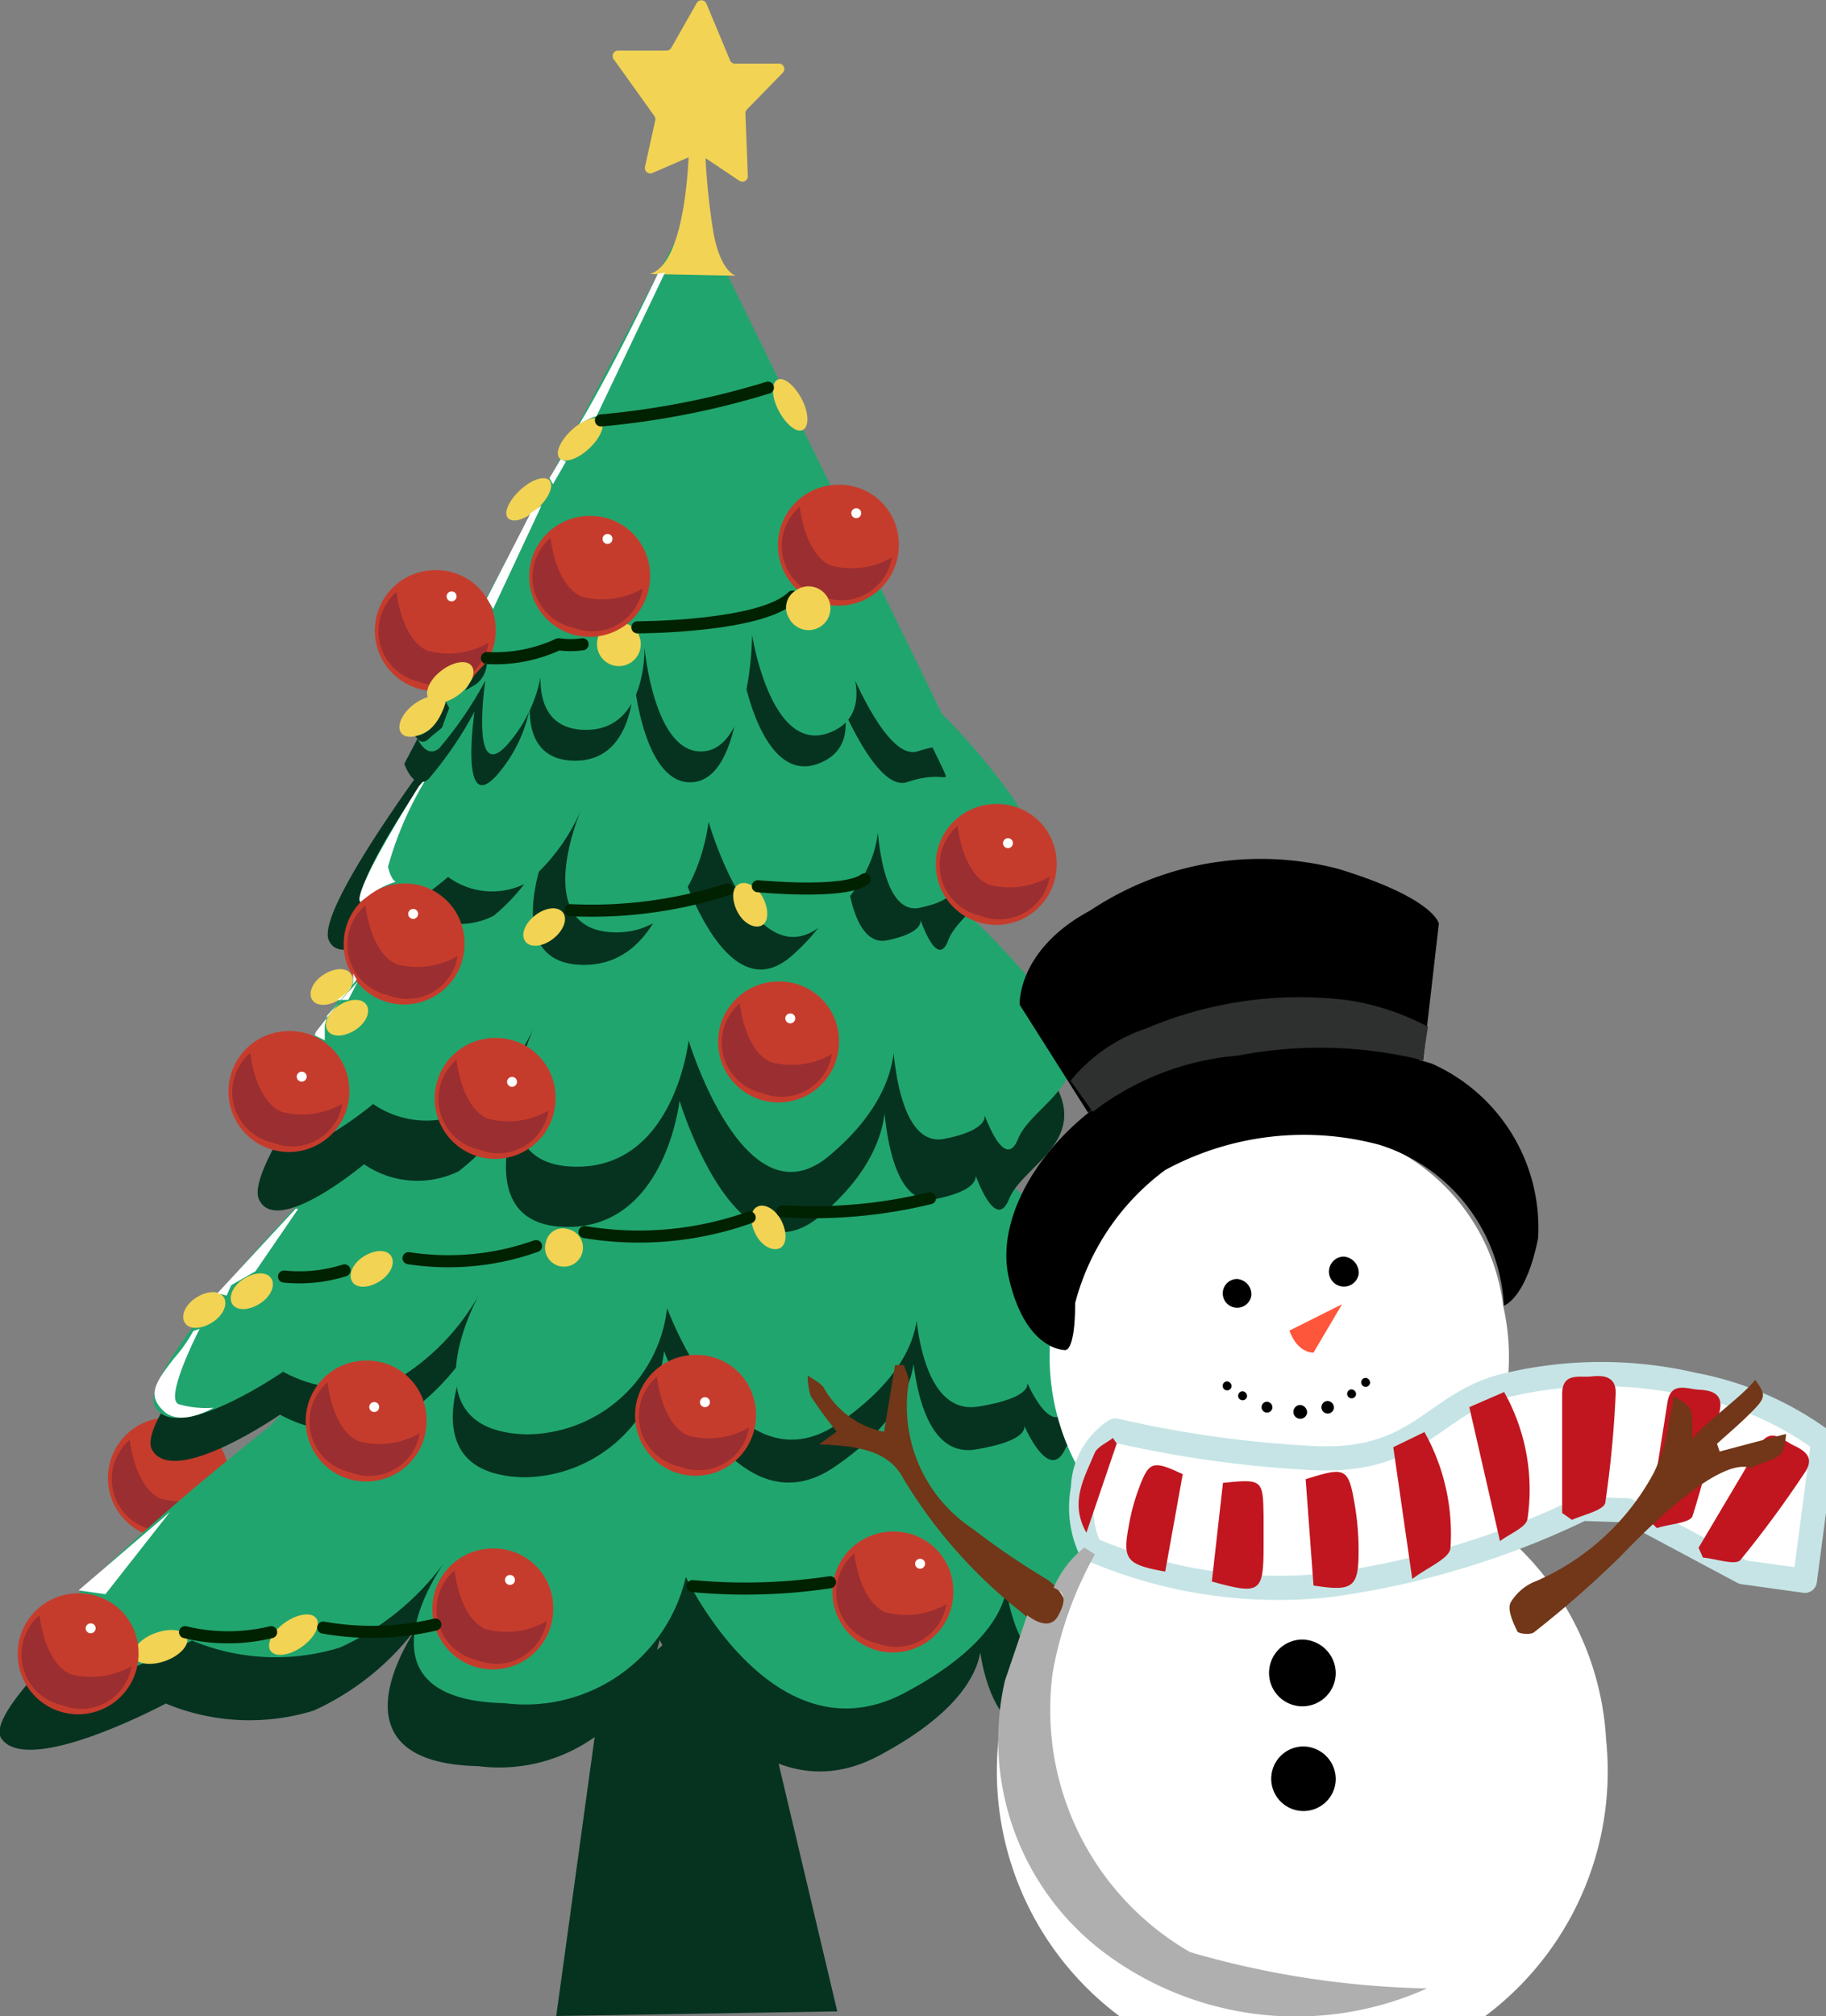<svg id="组_7624" data-name="组 7624" xmlns="http://www.w3.org/2000/svg" xmlns:xlink="http://www.w3.org/1999/xlink" width="15.107" height="16.672" viewBox="0 0 15.107 16.672">
  <rect x="0" y="0" width="15.107" height="16.672" fill="#808080" stroke="none"/>
  <defs>
    <style>
      .cls-1, .cls-11, .cls-8 {
        fill: none;
      }

      .cls-2 {
        clip-path: url(#clip-path);
      }

      .cls-3 {
        fill: #c63c2c;
      }

      .cls-4 {
        fill: #9b2e30;
      }

      .cls-5 {
        fill: #053320;
      }

      .cls-6 {
        fill: #21a56e;
      }

      .cls-7 {
        fill: #f2d354;
      }

      .cls-8 {
        stroke: #020;
        stroke-width: 0.1px;
      }

      .cls-11, .cls-8 {
        stroke-linecap: round;
        stroke-linejoin: round;
      }

      .cls-9 {
        fill: #fff;
      }

      .cls-10 {
        clip-path: url(#clip-path-2);
      }

      .cls-11 {
        stroke: #c6e4e5;
        stroke-width: 0.2px;
      }

      .cls-12 {
        fill: #723618;
      }

      .cls-13 {
        fill: #c1161f;
      }

      .cls-14 {
        fill: #fe563a;
      }

      .cls-15 {
        fill: #2d302f;
      }

      .cls-16 {
        fill: #afafaf;
      }
    </style>
    <clipPath id="clip-path">
      <rect id="矩形_10991" data-name="矩形 10991" class="cls-1" width="10.651" height="16.672"/>
    </clipPath>
    <clipPath id="clip-path-2">
      <rect id="矩形_10990" data-name="矩形 10990" class="cls-1" width="8.424" height="9.585"/>
    </clipPath>
  </defs>
  <g id="组_6476" data-name="组 6476" transform="translate(0 0)">
    <g id="组_6475" data-name="组 6475" class="cls-2" transform="translate(0 0)">
      <path id="路径_4521" data-name="路径 4521" class="cls-3" d="M64.864,830.856a.5.5,0,1,1-.5-.486.491.491,0,0,1,.5.486" transform="translate(-62.971 -818.647)"/>
      <path id="路径_4522" data-name="路径 4522" class="cls-4" d="M65.65,843.2s.038.391.257.486a.666.666,0,0,0,.505-.067.421.421,0,0,1-.572.324.428.428,0,0,1-.191-.743" transform="translate(-64.576 -831.292)"/>
      <path id="路径_4523" data-name="路径 4523" class="cls-5" d="M2.011,688.344s-2.222,1.74-2,2.059,1.36-.29,1.36-.29a1.8,1.8,0,0,0,1.224.058,2.2,2.2,0,0,0,.862-.7s-.816,1.131.5,1.16a1.362,1.362,0,0,0,1.5-1.044s.726,1.537,1.814.957.816-1.1.816-1.1,0,1.044.68.957.5-.232.5-.232.272.522.453.232,1.134-.493.5-1.044a9.074,9.074,0,0,0-1.451-.986l-3.356-2.668-2.177,1.363Z" transform="translate(0.001 -676.025)"/>
      <path id="路径_4524" data-name="路径 4524" class="cls-6" d="M17.313,651.439s-2.222,1.74-2,2.059,1.36-.29,1.36-.29a1.8,1.8,0,0,0,1.224.058,2.2,2.2,0,0,0,.862-.7s-.816,1.131.5,1.16a1.362,1.362,0,0,0,1.5-1.044s.726,1.537,1.814.957.816-1.1.816-1.1,0,1.044.68.957.5-.232.5-.232.272.522.453.232,1.134-.493.5-1.044a9.072,9.072,0,0,0-1.451-.986L20.714,648.8l-2.177,1.363Z" transform="translate(-15.085 -639.641)"/>
      <path id="路径_4525" data-name="路径 4525" class="cls-5" d="M89.775,519.124s-1.73,1.74-1.553,2.059,1.059-.29,1.059-.29a1.118,1.118,0,0,0,.953.058,1.92,1.92,0,0,0,.671-.7s-.635,1.131.388,1.16a1.176,1.176,0,0,0,1.165-1.044s.565,1.537,1.412.957.635-1.1.635-1.1,0,1.044.529.957.388-.232.388-.232.212.522.353.232.882-.493.388-1.044a7.216,7.216,0,0,0-1.13-.986l-2.612-2.668-1.694,1.363Z" transform="translate(-86.964 -509.194)"/>
      <path id="路径_4526" data-name="路径 4526" class="cls-6" d="M91.575,493.921s-1.73,1.74-1.553,2.059,1.059-.29,1.059-.29a1.118,1.118,0,0,0,.953.058,1.92,1.92,0,0,0,.671-.7s-.635,1.131.388,1.16a1.176,1.176,0,0,0,1.165-1.044s.565,1.537,1.412.957.635-1.1.635-1.1,0,1.044.529.957.388-.232.388-.232.212.522.353.232.882-.493.388-1.044a7.215,7.215,0,0,0-1.13-.986l-2.612-2.668-1.694,1.363Z" transform="translate(-88.739 -484.346)"/>
      <path id="路径_4527" data-name="路径 4527" class="cls-5" d="M152.5,372.407s-1.421,1.74-1.276,2.059.87-.29.87-.29a.778.778,0,0,0,.783.058,1.839,1.839,0,0,0,.551-.7s-.522,1.131.319,1.16.957-1.044.957-1.044.464,1.537,1.16.957.522-1.1.522-1.1,0,1.044.435.957.319-.232.319-.232.174.522.29.232.725-.493.319-1.044a6.42,6.42,0,0,0-.928-.986l-2.146-2.668-1.392,1.363Z" transform="translate(-149.082 -364.548)"/>
      <path id="路径_4528" data-name="路径 4528" class="cls-6" d="M157.9,337.3s-1.421,1.74-1.276,2.059.87-.29.87-.29a.778.778,0,0,0,.783.058,1.838,1.838,0,0,0,.551-.7s-.522,1.131.319,1.16.957-1.044.957-1.044.464,1.537,1.16.957.522-1.1.522-1.1,0,1.044.435.957.319-.232.319-.232.174.522.29.232.725-.493.319-1.044a6.42,6.42,0,0,0-.928-.986l-2.146-2.668-1.392,1.363Z" transform="translate(-154.407 -329.939)"/>
      <path id="路径_4529" data-name="路径 4529" class="cls-5" d="M193.119,261.679s-1.174,1.525-1.054,1.8.719-.254.719-.254a.612.612,0,0,0,.647.051,1.607,1.607,0,0,0,.455-.61s-.431.991.263,1.017.79-.915.79-.915.383,1.347.958.839.431-.966.431-.966,0,.915.359.839.263-.2.263-.2.144.457.24.2.6-.432.263-.915a5.492,5.492,0,0,0-.766-.864l-1.772-2.338-1.15,1.194Z" transform="translate(-189.345 -255.704)"/>
      <path id="路径_4530" data-name="路径 4530" class="cls-6" d="M212.134,242.664s-1.174,1.525-1.054,1.8.719-.254.719-.254a.613.613,0,0,0,.647.051,1.607,1.607,0,0,0,.455-.61s-.431.991.263,1.017.79-.915.79-.915.383,1.347.958.839.431-.966.431-.966,0,.915.359.839.263-.2.263-.2.144.457.24.2.6-.432.263-.915a5.491,5.491,0,0,0-.766-.864l-1.772-2.338-1.15,1.194Z" transform="translate(-208.092 -236.958)"/>
      <path id="路径_4531" data-name="路径 4531" class="cls-5" d="M239.231,137.74l-2.313,4.371s.076.229.2.127a3.113,3.113,0,0,0,.381-.559s-.127.864.178.534a1.189,1.189,0,0,0,.3-.737s-.152.61.356.61.483-.686.483-.686.076.889.483.864.407-.966.407-.966.152.991.635.813.051-.839.051-.839.381,1.093.686.991.356.025.3-.1-2.16-4.422-2.16-4.422" transform="translate(-233.573 -135.795)"/>
      <path id="路径_4532" data-name="路径 4532" class="cls-6" d="M245.532,119.738l-2.313,4.371s.076.229.2.127a3.113,3.113,0,0,0,.381-.559s-.127.864.178.534a1.189,1.189,0,0,0,.3-.737s-.152.61.356.61.483-.686.483-.686.076.889.483.864.407-.966.407-.966.152.991.635.813.051-.839.051-.839.381,1.093.686.991.356.025.3-.1-2.16-4.422-2.16-4.422" transform="translate(-239.785 -118.048)"/>
      <path id="路径_4533" data-name="路径 4533" class="cls-7" d="M360.635.6A.045.045,0,0,0,360.6.521l-.361,0A.045.045,0,0,1,360.2.489l-.195-.467a.045.045,0,0,0-.08,0l-.209.368a.045.045,0,0,1-.04.023l-.4,0a.045.045,0,0,0-.037.071l.337.471a.045.045,0,0,1,.007.036l-.085.384a.045.045,0,0,0,.061.051l.3-.13c-.012.244-.066.892-.321.965l.71.014s-.129-.033-.186-.372a5.464,5.464,0,0,1-.063-.6l.28.187a.045.045,0,0,0,.07-.04L360.329.93A.045.045,0,0,1,360.342.9Z" transform="translate(-354.162 0.005)"/>
      <path id="路径_4534" data-name="路径 4534" class="cls-7" d="M327.332,245.041c.039.043-.006.147-.1.234s-.2.122-.242.079.006-.147.1-.234.2-.122.242-.079" transform="translate(-322.36 -241.564)"/>
      <path id="路径_4535" data-name="路径 4535" class="cls-7" d="M297.179,280.146c.039.043-.006.147-.1.234s-.2.122-.242.079.006-.147.1-.234.2-.122.242-.079" transform="translate(-292.633 -276.173)"/>
      <path id="路径_4536" data-name="路径 4536" class="cls-7" d="M453.173,222.029c.052-.025.14.047.2.162s.06.229.007.254-.14-.047-.2-.162-.06-.229-.008-.254" transform="translate(-446.739 -218.889)"/>
      <path id="路径_4537" data-name="路径 4537" class="cls-7" d="M349.98,364.324a.181.181,0,1,1-.185.136.164.164,0,0,1,.185-.136" transform="translate(-344.85 -359.177)"/>
      <path id="路径_4538" data-name="路径 4538" class="cls-7" d="M307.055,532.174c.042.053.006.15-.08.217s-.188.078-.23.024-.006-.15.08-.217.188-.078.23-.024" transform="translate(-302.398 -524.628)"/>
      <path id="路径_4539" data-name="路径 4539" class="cls-7" d="M429.8,517.244c.059-.034.15.015.2.109s.051.2-.008.231-.15-.015-.2-.109-.051-.2.008-.231" transform="translate(-423.689 -509.931)"/>
      <path id="路径_4540" data-name="路径 4540" class="cls-7" d="M440.6,706.266c.058-.034.15.015.2.109s.051.2-.008.231-.15-.015-.2-.109-.051-.2.008-.231" transform="translate(-434.338 -696.285)"/>
      <path id="路径_4541" data-name="路径 4541" class="cls-7" d="M319.362,719.35a.157.157,0,1,1-.171.1.14.14,0,0,1,.171-.1" transform="translate(-314.672 -709.187)"/>
      <path id="路径_4542" data-name="路径 4542" class="cls-7" d="M205.728,732.9c.038.056,0,.15-.092.209s-.191.062-.228.006,0-.15.092-.209.191-.062.228-.006" transform="translate(-202.493 -722.514)"/>
      <path id="路径_4543" data-name="路径 4543" class="cls-7" d="M182.325,567.731c.038.056,0,.15-.092.209s-.191.062-.228.006,0-.15.092-.209.191-.062.228-.006" transform="translate(-179.421 -559.676)"/>
      <path id="路径_4544" data-name="路径 4544" class="cls-7" d="M191.326,585.733c.038.056,0,.15-.092.209s-.191.062-.228.006,0-.15.092-.209.191-.062.228-.006" transform="translate(-188.295 -577.424)"/>
      <path id="路径_4545" data-name="路径 4545" class="cls-7" d="M135.52,745.951c.038.056,0,.15-.092.209s-.191.062-.228.006,0-.15.092-.209.191-.062.228-.006" transform="translate(-133.277 -735.38)"/>
      <path id="路径_4546" data-name="路径 4546" class="cls-7" d="M107.617,757.2c.038.056,0,.15-.092.209s-.191.062-.228.006,0-.15.092-.209.191-.062.228-.006" transform="translate(-105.767 -746.474)"/>
      <path id="路径_4547" data-name="路径 4547" class="cls-7" d="M78.811,954.958c.023.063-.055.151-.176.195s-.237.029-.26-.035.055-.151.176-.195.237-.029.26.035" transform="translate(-77.265 -941.418)"/>
      <path id="路径_4548" data-name="路径 4548" class="cls-7" d="M158.031,945.784c.039.055-.014.16-.118.234s-.221.09-.26.035.014-.16.118-.234.221-.09.26-.035" transform="translate(-155.414 -932.4)"/>
      <path id="路径_4549" data-name="路径 4549" class="cls-3" d="M457.535,284.493a.5.5,0,1,1-.5-.486.491.491,0,0,1,.5.486" transform="translate(-450.099 -279.998)"/>
      <path id="路径_4550" data-name="路径 4550" class="cls-4" d="M458.32,296.833s.038.391.257.486a.666.666,0,0,0,.505-.067.422.422,0,0,1-.572.324.428.428,0,0,1-.191-.743" transform="translate(-451.703 -292.642)"/>
      <path id="路径_4551" data-name="路径 4551" class="cls-3" d="M311.718,302.72a.5.5,0,1,1-.5-.486.491.491,0,0,1,.5.486" transform="translate(-306.34 -297.967)"/>
      <path id="路径_4552" data-name="路径 4552" class="cls-4" d="M312.5,315.06s.038.391.257.486a.666.666,0,0,0,.505-.067.422.422,0,0,1-.572.324.428.428,0,0,1-.191-.743" transform="translate(-307.945 -310.612)"/>
      <path id="路径_4553" data-name="路径 4553" class="cls-3" d="M203.03,518.069a.5.5,0,1,1-.5-.486.491.491,0,0,1,.5.486" transform="translate(-199.187 -510.276)"/>
      <path id="路径_4554" data-name="路径 4554" class="cls-4" d="M203.816,530.41s.038.391.257.486a.666.666,0,0,0,.505-.067.422.422,0,0,1-.572.324.428.428,0,0,1-.191-.743" transform="translate(-200.792 -522.922)"/>
      <path id="路径_4555" data-name="路径 4555" class="cls-3" d="M135.522,604.48a.5.5,0,1,1-.5-.486.491.491,0,0,1,.5.486" transform="translate(-132.632 -595.467)"/>
      <path id="路径_4556" data-name="路径 4556" class="cls-4" d="M136.308,616.82s.038.391.257.486a.666.666,0,0,0,.505-.067.422.422,0,0,1-.572.324.428.428,0,0,1-.191-.743" transform="translate(-134.237 -608.112)"/>
      <path id="路径_4557" data-name="路径 4557" class="cls-3" d="M256.361,608.53a.5.5,0,1,1-.5-.486.491.491,0,0,1,.5.486" transform="translate(-251.765 -599.46)"/>
      <path id="路径_4558" data-name="路径 4558" class="cls-4" d="M257.147,620.87s.038.391.257.486a.666.666,0,0,0,.505-.067.422.422,0,0,1-.572.324.428.428,0,0,1-.191-.743" transform="translate(-253.37 -612.105)"/>
      <path id="路径_4559" data-name="路径 4559" class="cls-3" d="M422.431,575.451a.5.5,0,1,1-.5-.486.491.491,0,0,1,.5.486" transform="translate(-415.49 -566.848)"/>
      <path id="路径_4560" data-name="路径 4560" class="cls-4" d="M423.216,587.792s.038.391.257.486a.666.666,0,0,0,.505-.067.422.422,0,0,1-.572.324.428.428,0,0,1-.191-.743" transform="translate(-417.095 -579.494)"/>
      <path id="路径_4561" data-name="路径 4561" class="cls-3" d="M180.753,797.552a.5.5,0,1,1-.5-.486.491.491,0,0,1,.5.486" transform="translate(-177.224 -785.814)"/>
      <path id="路径_4562" data-name="路径 4562" class="cls-4" d="M181.538,809.892s.038.391.257.486a.666.666,0,0,0,.505-.067.422.422,0,0,1-.572.324.428.428,0,0,1-.191-.743" transform="translate(-178.828 -798.459)"/>
      <path id="路径_4563" data-name="路径 4563" class="cls-3" d="M373.825,794.176a.5.5,0,1,1-.5-.486.491.491,0,0,1,.5.486" transform="translate(-367.571 -782.485)"/>
      <path id="路径_4564" data-name="路径 4564" class="cls-4" d="M374.61,806.517s.038.391.257.486a.666.666,0,0,0,.505-.067.422.422,0,0,1-.572.324.428.428,0,0,1-.191-.743" transform="translate(-369.175 -795.131)"/>
      <path id="路径_4565" data-name="路径 4565" class="cls-3" d="M11.983,933.917a.5.5,0,1,1-.5-.486.491.491,0,0,1,.5.486" transform="translate(-10.837 -920.254)"/>
      <path id="路径_4566" data-name="路径 4566" class="cls-4" d="M12.769,946.258s.038.391.257.486a.666.666,0,0,0,.505-.067.422.422,0,0,1-.572.324.428.428,0,0,1-.191-.743" transform="translate(-12.442 -932.899)"/>
      <path id="路径_4567" data-name="路径 4567" class="cls-3" d="M255.011,907.589a.5.5,0,1,1-.5-.486.491.491,0,0,1,.5.486" transform="translate(-250.434 -894.297)"/>
      <path id="路径_4568" data-name="路径 4568" class="cls-4" d="M255.8,919.93s.038.391.257.486a.666.666,0,0,0,.505-.067.422.422,0,0,1-.572.324.428.428,0,0,1-.191-.743" transform="translate(-252.039 -906.943)"/>
      <path id="路径_4569" data-name="路径 4569" class="cls-3" d="M489.488,897.688a.5.5,0,1,1-.5-.486.491.491,0,0,1,.5.486" transform="translate(-481.601 -884.536)"/>
      <path id="路径_4570" data-name="路径 4570" class="cls-4" d="M490.274,910.029s.038.391.257.486a.666.666,0,0,0,.505-.067.422.422,0,0,1-.572.324.428.428,0,0,1-.191-.743" transform="translate(-483.206 -897.182)"/>
      <path id="路径_4571" data-name="路径 4571" class="cls-3" d="M550.02,471.489a.5.5,0,1,1-.5-.486.491.491,0,0,1,.5.486" transform="translate(-541.278 -464.354)"/>
      <path id="路径_4572" data-name="路径 4572" class="cls-4" d="M550.806,483.83s.038.391.257.486a.666.666,0,0,0,.505-.067.422.422,0,0,1-.572.324.428.428,0,0,1-.191-.743" transform="translate(-542.883 -477)"/>
      <path id="路径_4573" data-name="路径 4573" class="cls-3" d="M605.377,720.593a.5.5,0,1,1-.5-.486.491.491,0,0,1,.5.486" transform="translate(-595.854 -709.941)"/>
      <path id="路径_4574" data-name="路径 4574" class="cls-4" d="M606.162,732.933s.038.391.257.486a.666.666,0,0,0,.505-.067.422.422,0,0,1-.572.324.428.428,0,0,1-.191-.743" transform="translate(-597.458 -722.586)"/>
      <path id="路径_4575" data-name="路径 4575" class="cls-3" d="M221.257,334.448a.5.5,0,1,1-.5-.486.491.491,0,0,1,.5.486" transform="translate(-217.156 -329.247)"/>
      <path id="路径_4576" data-name="路径 4576" class="cls-4" d="M222.043,346.789s.038.391.257.486a.666.666,0,0,0,.505-.067.422.422,0,0,1-.572.324.428.428,0,0,1-.191-.743" transform="translate(-218.762 -341.893)"/>
      <path id="路径_4577" data-name="路径 4577" class="cls-7" d="M250.512,387.948c.042.053,0,.158-.1.235s-.211.095-.252.042,0-.158.1-.235.211-.095.252-.042" transform="translate(-246.611 -382.442)"/>
      <path id="路径_4578" data-name="路径 4578" class="cls-7" d="M234.31,407.75c.042.053,0,.158-.1.235s-.211.095-.252.042,0-.158.1-.235.211-.095.252-.042" transform="translate(-230.638 -401.964)"/>
      <path id="路径_4579" data-name="路径 4579" class="cls-8" d="M352.208,227.347a6.757,6.757,0,0,0,1.381-.271" transform="translate(-347.236 -223.87)"/>
      <path id="路径_4580" data-name="路径 4580" class="cls-8" d="M285.3,377.506a1.236,1.236,0,0,0,.591-.114.706.706,0,0,0,.2,0" transform="translate(-281.271 -372.064)"/>
      <path id="路径_4581" data-name="路径 4581" class="cls-8" d="M373.509,349.743s1.029,0,1.283-.254" transform="translate(-368.236 -344.555)"/>
      <path id="路径_4582" data-name="路径 4582" class="cls-8" d="M334.354,521.131a3.676,3.676,0,0,0,1.3-.172" transform="translate(-329.634 -513.604)"/>
      <path id="路径_4583" data-name="路径 4583" class="cls-8" d="M444.167,515.166s.718.07.883-.057" transform="translate(-437.897 -507.837)"/>
      <path id="路径_4584" data-name="路径 4584" class="cls-8" d="M166.485,744.236a1.244,1.244,0,0,0,.5-.051" transform="translate(-164.135 -733.679)"/>
      <path id="路径_4585" data-name="路径 4585" class="cls-8" d="M239.393,729.885a2.162,2.162,0,0,0,1.055-.1" transform="translate(-236.013 -719.48)"/>
      <path id="路径_4586" data-name="路径 4586" class="cls-8" d="M342.9,713.252a2.732,2.732,0,0,0,1.366-.121" transform="translate(-338.064 -703.063)"/>
      <path id="路径_4587" data-name="路径 4587" class="cls-8" d="M458.569,701.988a4.089,4.089,0,0,0,1.22-.108" transform="translate(-452.095 -691.971)"/>
      <path id="路径_4588" data-name="路径 4588" class="cls-8" d="M108.428,956.159a1.517,1.517,0,0,0,.712,0" transform="translate(-106.897 -942.661)"/>
      <path id="路径_4589" data-name="路径 4589" class="cls-8" d="M189.438,951.684a2.314,2.314,0,0,0,.928-.025" transform="translate(-186.764 -938.224)"/>
      <path id="路径_4590" data-name="路径 4590" class="cls-8" d="M405.913,926.938a4.71,4.71,0,0,0,1.137-.032" transform="translate(-400.183 -913.821)"/>
      <path id="路径_4591" data-name="路径 4591" class="cls-9" d="M261.754,346.6a.041.041,0,1,1-.041-.038.04.04,0,0,1,.041.038" transform="translate(-257.977 -341.671)"/>
      <path id="路径_4592" data-name="路径 4592" class="cls-9" d="M353.114,312.848a.041.041,0,1,1-.041-.038.04.04,0,0,1,.041.038" transform="translate(-348.047 -308.394)"/>
      <path id="路径_4593" data-name="路径 4593" class="cls-9" d="M498.931,297.772a.041.041,0,1,1-.041-.038.04.04,0,0,1,.041.038" transform="translate(-491.806 -293.531)"/>
      <path id="路径_4594" data-name="路径 4594" class="cls-9" d="M587.816,491.069a.041.041,0,1,1-.041-.038.04.04,0,0,1,.041.038" transform="translate(-579.436 -484.099)"/>
      <path id="路径_4595" data-name="路径 4595" class="cls-9" d="M239.251,532.473a.041.041,0,1,1-.041-.038.04.04,0,0,1,.041.038" transform="translate(-235.792 -524.918)"/>
      <path id="路径_4596" data-name="路径 4596" class="cls-9" d="M173.937,627.828a.041.041,0,1,1-.041-.038.04.04,0,0,1,.041.038" transform="translate(-171.4 -618.927)"/>
      <path id="路径_4597" data-name="路径 4597" class="cls-9" d="M297.139,630.866a.041.041,0,1,1-.041-.038.04.04,0,0,1,.041.038" transform="translate(-292.862 -621.922)"/>
      <path id="路径_4598" data-name="路径 4598" class="cls-9" d="M645.817,735.5a.041.041,0,1,1-.041-.038.04.04,0,0,1,.041.038" transform="translate(-636.618 -725.082)"/>
      <path id="路径_4599" data-name="路径 4599" class="cls-9" d="M410.215,818.538a.041.041,0,1,1-.041-.038.04.04,0,0,1,.041.038" transform="translate(-404.342 -806.945)"/>
      <path id="路径_4600" data-name="路径 4600" class="cls-9" d="M216.3,821.407a.041.041,0,1,1-.041-.038.04.04,0,0,1,.041.038" transform="translate(-213.163 -809.774)"/>
      <path id="路径_4601" data-name="路径 4601" class="cls-9" d="M460.227,593.681a.041.041,0,1,1-.041-.038.04.04,0,0,1,.041.038" transform="translate(-453.648 -585.262)"/>
      <path id="路径_4602" data-name="路径 4602" class="cls-9" d="M50.229,951.022a.041.041,0,1,1-.041-.038.04.04,0,0,1,.041.038" transform="translate(-49.438 -937.559)"/>
      <path id="路径_4603" data-name="路径 4603" class="cls-9" d="M295.958,922.668a.041.041,0,1,1-.041-.038.04.04,0,0,1,.041.038" transform="translate(-291.698 -909.605)"/>
      <path id="路径_4604" data-name="路径 4604" class="cls-9" d="M536.285,913.217a.041.041,0,1,1-.041-.038.04.04,0,0,1,.041.038" transform="translate(-528.632 -900.288)"/>
      <path id="路径_4605" data-name="路径 4605" class="cls-9" d="M340.128,159.623l-.567,1.189a.507.507,0,0,0-.143.067c.286-.477.65-1.244.65-1.244Z" transform="translate(-334.626 -157.37)"/>
      <path id="路径_4606" data-name="路径 4606" class="cls-9" d="M322.127,268.986l-.093.157.029.05.107-.186Z" transform="translate(-317.488 -265.189)"/>
      <path id="路径_4607" data-name="路径 4607" class="cls-9" d="M285.862,296.158l-.4.855-.052-.088.362-.705Z" transform="translate(-281.382 -291.977)"/>
      <path id="路径_4608" data-name="路径 4608" class="cls-9" d="M211.538,458.15a2.857,2.857,0,0,0-.3.7c.026.112.064.124.064.124a.753.753,0,0,0-.248.133l-.043.033s-.117,0,.481-.953c.038-.048.041-.041.041-.041" transform="translate(-208.028 -451.682)"/>
      <path id="路径_4609" data-name="路径 4609" class="cls-9" d="M184.843,570.084l-.079.152-.092,0s.133-.086.133-.152v-.067l.029.051-.337.432-.01.029.083.041,0-.118.019-.086Z" transform="translate(-181.883 -561.967)"/>
      <path id="路径_4610" data-name="路径 4610" class="cls-9" d="M127.777,708.293l-.353.515-.2.114-.038.086-.076-.019.648-.7Z" transform="translate(-125.311 -698.294)"/>
      <path id="路径_4611" data-name="路径 4611" class="cls-9" d="M90.942,778.5s-.3.581-.172.624a.815.815,0,0,0,.286.029s-.267.162-.41.029-.071-.238.081-.434a1.281,1.281,0,0,0,.162-.229Z" transform="translate(-89.29 -767.511)"/>
      <path id="路径_4612" data-name="路径 4612" class="cls-9" d="M46.852,885.726l-.534.68-.222-.032Z" transform="translate(-45.446 -873.222)"/>
      <path id="路径_4613" data-name="路径 4613" class="cls-7" d="M460.929,345.258a.181.181,0,1,1-.053.224.164.164,0,0,1,.053-.224" transform="translate(-454.349 -340.372)"/>
      <path id="路径_4614" data-name="路径 4614" class="cls-5" d="M272.654,387.518a.228.228,0,0,1-.089.187l-.092.054.051-.083.029-.048Z" transform="translate(-268.626 -382.047)"/>
      <path id="路径_4615" data-name="路径 4615" class="cls-5" d="M243.444,411.43s.044.086.108.025.114-.086.118-.108.054-.149.054-.149l-.029-.051s-.064.26-.251.283" transform="translate(-240.007 -405.343)"/>
      <path id="路径_4616" data-name="路径 4616" class="cls-5" d="M326.371,948.633l-.343,2.491,2.325-.038-.635-2.681-.559-.572-.572.508Z" transform="translate(-321.426 -934.452)"/>
    </g>
  </g>
  <g id="组_6474" data-name="组 6474" transform="translate(6.683 7.087)">
    <g id="组_6473" data-name="组 6473" class="cls-10">
      <path id="路径_4490" data-name="路径 4490" class="cls-9" d="M95.622,101.424a1.9,1.9,0,1,1-1.849-1.476,1.694,1.694,0,0,1,1.849,1.476" transform="translate(-89.869 -97.713)"/>
      <path id="路径_4491" data-name="路径 4491" class="cls-9" d="M75.56,227.435a2.527,2.527,0,1,1-2.514-2.269,2.4,2.4,0,0,1,2.514,2.269" transform="translate(-68.955 -220.131)"/>
      <path id="路径_4492" data-name="路径 4492" class="cls-9" d="M101.762,191.936a.584.584,0,0,0-.268.478.827.827,0,0,0,.058.5,3.9,3.9,0,0,0,1.983.3,6.943,6.943,0,0,0,2.088-.63l.373.012.959.512.511.071.152-1.155a2.628,2.628,0,0,0-1.073-.467,3.379,3.379,0,0,0-1.528,0c-.63.14-.723.653-1.622.607a9.38,9.38,0,0,1-1.633-.233" transform="translate(-99.217 -187.193)"/>
      <path id="路径_4493" data-name="路径 4493" class="cls-11" d="M101.762,191.936a.584.584,0,0,0-.268.478.827.827,0,0,0,.058.5,3.9,3.9,0,0,0,1.983.3,6.943,6.943,0,0,0,2.088-.63l.373.012.959.512.511.071.152-1.155a2.628,2.628,0,0,0-1.073-.467,3.379,3.379,0,0,0-1.528,0c-.63.14-.723.653-1.622.607A9.38,9.38,0,0,1,101.762,191.936Z" transform="translate(-99.217 -187.193)"/>
      <path id="路径_4494" data-name="路径 4494" class="cls-12" d="M.092,188.566l.148-.107a3.281,3.281,0,0,1-.214-.291A.485.485,0,0,1,0,187.994c.045.034.1.059.131.1a.737.737,0,0,0,.5.367l.091-.552.074,0c.014.051.049.107.038.153a1.214,1.214,0,0,0,.529,1.2,6.3,6.3,0,0,0,.607.414.4.4,0,0,1,.166.207.223.223,0,0,1-.136.176.334.334,0,0,1-.225-.1,4.085,4.085,0,0,1-.984-1.111c-.13-.251-.423-.271-.7-.283" transform="translate(0 -183.707)"/>
      <path id="路径_4495" data-name="路径 4495" class="cls-13" d="M279.137,193.155q0-.491,0-.982c0-.183.142-.136.243-.147s.206,0,.2.144a8.94,8.94,0,0,1-.086.9c-.011.062-.18.1-.276.142Z" transform="translate(-272.896 -187.73)"/>
      <path id="路径_4496" data-name="路径 4496" class="cls-13" d="M329.724,214.946l.5-.843c.094-.157.191-.044.284,0s.177.1.093.224a8.963,8.963,0,0,1-.533.724c-.041.047-.2-.01-.31-.02l-.038-.085" transform="translate(-322.352 -209.237)"/>
      <path id="路径_4497" data-name="路径 4497" class="cls-13" d="M311.228,197.43l.153-.97c.028-.18.161-.112.263-.107s.2.031.17.173a8.95,8.95,0,0,1-.225.871c-.02.059-.192.066-.295.1l-.067-.064" transform="translate(-304.269 -191.947)"/>
      <path id="路径_4498" data-name="路径 4498" class="cls-13" d="M216.642,212.829l.258-.125a1.726,1.726,0,0,1,.215.959c-.006.087-.194.162-.316.256l-.157-1.09" transform="translate(-211.798 -207.948)"/>
      <path id="路径_4499" data-name="路径 4499" class="cls-13" d="M245.013,199.133l-.254-1.108.288-.125a1.649,1.649,0,0,1,.193,1.051c-.013.07-.145.119-.227.182" transform="translate(-239.286 -193.475)"/>
      <path id="路径_4500" data-name="路径 4500" class="cls-13" d="M184.206,227.547c.338-.106.355-.1.411.24a2.24,2.24,0,0,1,.027.354c0,.3-.046.337-.373.285l-.065-.879" transform="translate(-180.087 -222.401)"/>
      <path id="路径_4501" data-name="路径 4501" class="cls-13" d="M149.524,231.683l.092-.815c.325-.033.332-.028.336.275q0,.125,0,.251c0,.385-.031.4-.428.29" transform="translate(-146.181 -225.692)"/>
      <path id="路径_4502" data-name="路径 4502" class="cls-13" d="M118.271,225.028l-.145.805c-.325-.059-.354-.1-.3-.385a1.7,1.7,0,0,1,.081-.3c.085-.229.114-.238.368-.119" transform="translate(-115.169 -219.923)"/>
      <path id="路径_4503" data-name="路径 4503" class="cls-13" d="M100.513,214.95l-.251.738c-.143-.254-.015-.458.068-.659.022-.053.1-.084.151-.125l.032.046" transform="translate(-97.957 -210.099)"/>
      <path id="路径_4504" data-name="路径 4504" class="cls-12" d="M262.1,193.841c-.022.228-.063.175-.292.281-.283-.1-.945.594-1.084.737a8.6,8.6,0,0,1-.71.622c-.028.023-.128.013-.138-.008-.035-.074-.084-.178-.056-.237a.422.422,0,0,1,.218-.181,2.016,2.016,0,0,0,.971-.9,1.461,1.461,0,0,0,.124-.438.723.723,0,0,0,.034-.191c.153.1.16.059.157.356.1-.134.413-.35.52-.489.094.132.093.145-.056.292-.083.082-.173.158-.26.237l.022.064.548-.145" transform="translate(-254.006 -189.069)"/>
      <path id="路径_4505" data-name="路径 4505" d="M171.258,289.754a.276.276,0,1,1-.276-.284.28.28,0,0,1,.276.284" transform="translate(-166.89 -282.998)"/>
      <path id="路径_4506" data-name="路径 4506" d="M172.023,329.267a.267.267,0,1,1-.267-.276.271.271,0,0,1,.267.276" transform="translate(-167.655 -321.635)"/>
      <path id="路径_4507" data-name="路径 4507" d="M153.6,156.3a.119.119,0,1,1-.118-.136.128.128,0,0,1,.118.136" transform="translate(-149.93 -152.674)"/>
      <path id="路径_4508" data-name="路径 4508" d="M153.546,194.034a.037.037,0,1,1-.037-.042.04.04,0,0,1,.037.042" transform="translate(-150.04 -189.655)"/>
      <path id="路径_4509" data-name="路径 4509" d="M159.285,197.686a.037.037,0,1,1-.037-.042.04.04,0,0,1,.037.042" transform="translate(-155.651 -193.225)"/>
      <path id="路径_4510" data-name="路径 4510" d="M168.025,201.542a.045.045,0,1,1-.044-.051.048.048,0,0,1,.044.051" transform="translate(-164.181 -196.986)"/>
      <path id="路径_4511" data-name="路径 4511" d="M179.755,202.745a.057.057,0,1,1-.057-.065.062.062,0,0,1,.057.065" transform="translate(-175.624 -198.148)"/>
      <path id="路径_4512" data-name="路径 4512" d="M190.244,201.277a.052.052,0,1,1-.051-.059.055.055,0,0,1,.051.059" transform="translate(-185.891 -196.719)"/>
      <path id="路径_4513" data-name="路径 4513" d="M199.655,196.968a.037.037,0,1,1-.037-.042.04.04,0,0,1,.037.042" transform="translate(-195.119 -192.523)"/>
      <path id="路径_4514" data-name="路径 4514" d="M204.807,192.729a.037.037,0,1,1-.037-.042.04.04,0,0,1,.037.042" transform="translate(-200.155 -188.379)"/>
      <path id="路径_4515" data-name="路径 4515" d="M193.125,147.961a.124.124,0,1,1-.122-.144.135.135,0,0,1,.122.144" transform="translate(-188.567 -144.512)"/>
      <path id="路径_4516" data-name="路径 4516" class="cls-14" d="M178.141,165.645l.437-.219-.236.4s-.131.009-.2-.184" transform="translate(-174.158 -161.727)"/>
      <path id="路径_4517" data-name="路径 4517" d="M73.984,71.747s-.33.019-.472-.594.453-1.387,1.189-1.68a3.394,3.394,0,0,1,2.312-.094,1.486,1.486,0,0,1,.877,1.444c-.1.5-.283.557-.283.557a1.472,1.472,0,0,0-1.028-1.33,2.408,2.408,0,0,0-1.774.208,2,2,0,0,0-.745,1.1c0,.387-.075.387-.075.387" transform="translate(-71.848 -67.669)"/>
      <path id="路径_4518" data-name="路径 4518" d="M78.928,2.116l-.566-.893s-.025-.453.585-.78A2.543,2.543,0,0,1,81,.1c.8.245.83.453.83.453L81.7,1.682s-2.007-.277-2.768.434" transform="translate(-76.609 -0.001)"/>
      <path id="路径_4519" data-name="路径 4519" class="cls-15" d="M97.217,51.859a1.364,1.364,0,0,1,.629-.434,3.245,3.245,0,0,1,1.661-.233,2.072,2.072,0,0,1,.667.22l-.044.277a3.555,3.555,0,0,0-1.529-.038,2.271,2.271,0,0,0-1.2.465Z" transform="translate(-95.043 -50.008)"/>
      <path id="路径_4520" data-name="路径 4520" class="cls-16" d="M71.374,255.1a3.1,3.1,0,0,0-.35.98,2.313,2.313,0,0,0,1.137,2.31,7.53,7.53,0,0,0,1.96.3,2.646,2.646,0,0,1-2.6-.245,2.2,2.2,0,0,1-.892-2.3l.184-.542s.175.149.254.009.053-.2-.035-.236a.859.859,0,0,1,.254-.332Z" transform="translate(-68.998 -249.333)"/>
    </g>
  </g>
</svg>
